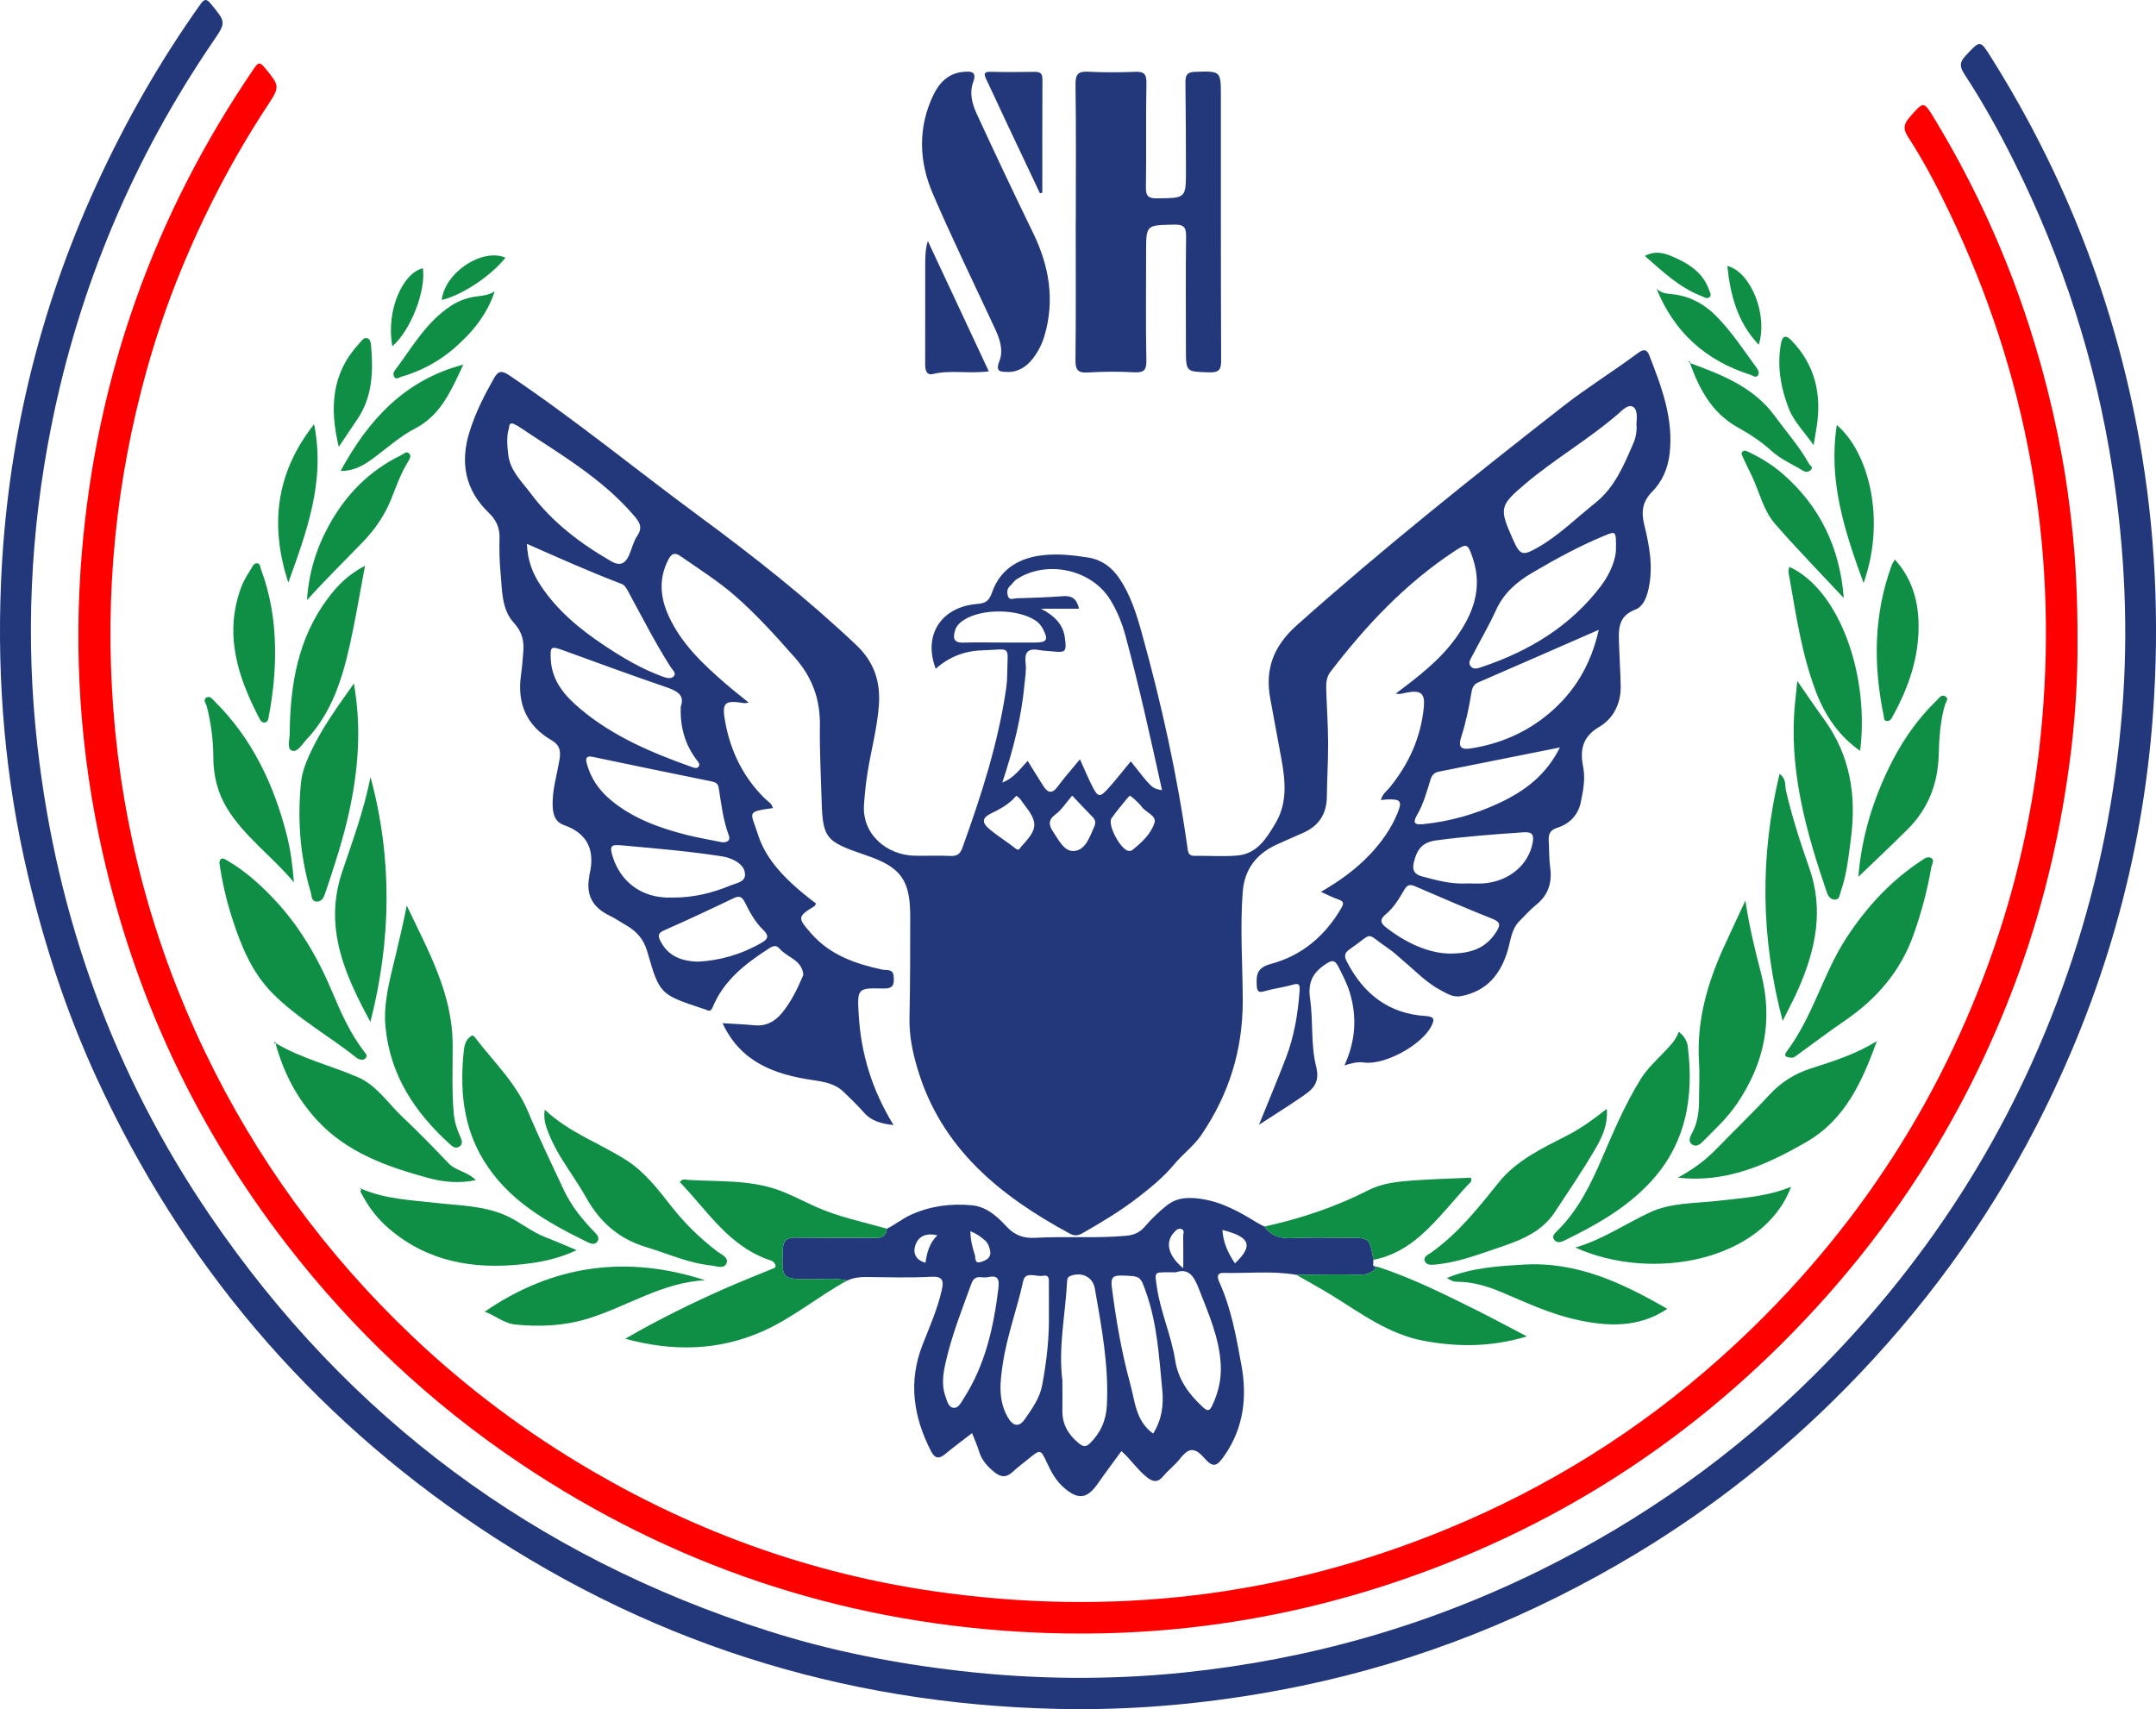 <!-- Generator: Adobe Illustrator 19.1.0, SVG Export Plug-In  -->
<svg version="1.1"
	 xmlns="http://www.w3.org/2000/svg" xmlns:xlink="http://www.w3.org/1999/xlink" xmlns:a="http://ns.adobe.com/AdobeSVGViewerExtensions/3.0/"
	 x="0px" y="0px" width="87.529px" height="69.4px" viewBox="0 0 87.529 69.4" style="enable-background:new 0 0 87.529 69.4;"
	 xml:space="preserve">
<style type="text/css">
	.st0{fill:#23377B;}
	.st1{fill:#FF0000;}
	.st2{fill:#0E8F45;}
</style>
<defs>
</defs>
<path class="st0" d="M56.66,28.166c0.889-0.668,1.776-1.338,2.436-2.251c0.708-0.98,1.109-2.029,0.695-3.254
	c-0.202-0.595-0.236-0.614-0.743-0.28c-1.99,1.311-3.594,3.018-5.033,4.896c-0.157,0.205-0.18,0.433-0.174,0.665
	c0.02,0.735,0.074,1.47,0.078,2.205c0.004,0.735-0.044,1.471-0.052,2.207c-0.008,0.704-0.33,1.185-0.968,1.466
	c-0.358,0.157-0.716,0.313-1.072,0.475c-0.824,0.375-1.305,1.01-1.375,1.916c-0.113,1.47-0.003,2.942,0.001,4.413
	c0.005,2.005-0.561,3.819-1.685,5.465c-0.304,0.445-0.757,0.777-1.088,1.177c-0.446,0.539-0.965,0.955-1.5,1.37
	c-0.694,0.537-1.447,0.986-2.207,1.423c-0.188,0.108-0.331,0.145-0.539,0.033c-2.828-1.529-5.221-3.457-6.187-6.701
	c-0.201-0.675-0.341-1.357-0.324-2.074c0.031-1.362,0.027-2.725,0.03-4.087c0.004-1.49-0.372-2.015-1.765-2.492
	c-1.739-0.596-1.792-0.667-1.841-2.488c-0.025-0.923-0.077-1.848-0.061-2.77c0.019-1.068-0.303-1.972-1.015-2.777
	c-0.776-0.877-1.548-1.743-2.438-2.517c-0.693-0.602-1.456-1.081-2.2-1.6c-0.245-0.171-0.37-0.112-0.501,0.14
	c-0.4,0.775-0.33,1.537,0.02,2.299c0.524,1.141,1.421,1.969,2.346,2.771c0.28,0.243,0.574,0.469,0.899,0.733
	c-0.1,0.012-0.143,0.027-0.182,0.021c-0.808-0.129-0.921-0.031-0.77,0.781c0.222,1.192,0.736,2.239,1.611,3.097
	c0.116,0.114,0.285,0.194,0.318,0.384c-1.106,0.155-0.896,0.149-0.601,1.076c0.261,0.819,0.857,1.681,2.357,2.798
	c-0.023,0.038-0.038,0.091-0.072,0.112c-0.697,0.426-0.679,0.476-0.123,1.108c0.775,0.88,1.793,1.228,2.884,1.465
	c0.167,0.036,0.437-0.048,0.461,0.268c0.024,0.309,0.014,0.511-0.421,0.499c-1.056-0.03-1.062-0.002-0.997,1.079
	c0.095,1.587,0.552,3.065,1.413,4.464c-0.486-0.052-0.887-0.152-1.199-0.505c-0.258-0.292-0.541-0.564-0.822-0.836
	c-0.354-0.343-0.787-0.414-1.273-0.486c-1.515-0.224-2.908-0.713-3.647-2.308c0.456,0.029,0.868,0.043,1.278,0.084
	c0.485,0.049,0.845-0.145,1.143-0.51c0.36-0.442,0.606-0.946,0.829-1.464c0.012-0.029,0.03-0.06,0.027-0.089
	c-0.054-0.59-0.649-0.685-0.957-1.043c-0.172-0.2-0.326-0.083-0.489,0.022c-0.934,0.604-1.791,1.281-2.232,2.351
	c-0.05,0.121-0.112,0.184-0.248,0.112c-0.055-0.029-0.118-0.041-0.177-0.061c-1.712-0.576-1.729-0.571-2.232-2.314
	c-0.143-0.497-0.427-0.816-0.848-1.059c-0.23-0.133-0.45-0.286-0.689-0.401c-0.665-0.32-0.958-0.824-0.818-1.56
	c0.006-0.031,0.001-0.063,0.009-0.093c0.233-0.972-0.049-1.672-1.039-2.021c-0.314-0.111-0.429-0.367-0.45-0.699
	c-0.045-0.685,0.174-1.33,0.278-1.991c0.053-0.338-0.013-0.572-0.317-0.747c-1.029-0.594-1.415-1.495-1.251-2.656
	c0.044-0.31,0.065-0.622,0.092-0.934c0.039-0.448-0.046-0.815-0.384-1.186c-0.509-0.56-0.47-1.336-0.539-2.048
	c-0.045-0.467-0.053-0.939-0.041-1.408c0.01-0.409-0.143-0.726-0.427-0.999c-0.972-0.934-1.183-2.048-0.788-3.309
	c0.239-0.765,0.597-1.474,0.992-2.168c0.171-0.301,0.314-0.319,0.612-0.119c2.664,1.791,5.145,3.829,7.727,5.731
	c2.213,1.631,4.369,3.331,6.369,5.226c0.728,0.69,0.985,1.491,0.916,2.444c-0.068,0.938-0.322,1.845-0.466,2.77
	c-0.065,0.416-0.108,0.837-0.138,1.257c-0.09,1.246,0.967,2.062,2.055,2.082c0.485,0.009,0.972-0.014,1.456,0.008
	c0.261,0.012,0.39-0.072,0.48-0.32c0.765-2.118,1.457-4.255,1.782-6.493c0.027-0.185,0.04-0.374,0.041-0.562
	c0.011-1.219,0.207-1.009-1.031-0.971c-0.695,0.021-1.335,0.265-1.871,0.746c-0.522-1.362,0.214-2.51,1.683-2.631
	c0.347-0.029,0.482-0.123,0.605-0.472c0.34-0.968,1.121-1.413,2.108-1.512c0.595-0.06,1.19,0.004,1.778,0.097
	c0.556,0.088,0.972,0.391,1.286,0.858c0.444,0.66,0.681,1.406,0.891,2.158c0.812,2.906,1.461,5.848,1.878,8.837
	c0.029,0.205,0.1,0.263,0.291,0.261c0.579-0.008,1.163,0.04,1.737-0.013c0.797-0.074,1.177-0.706,1.538-1.314
	c0.489-0.823,0.4-1.712,0.239-2.601c-0.148-0.815-0.298-1.629-0.451-2.443c-0.227-1.211,0.13-2.148,1.08-2.995
	c3.484-3.106,7.129-6.011,10.803-8.884c0.963-0.753,2.002-1.395,2.982-2.121c0.176-0.13,0.386-0.296,0.517,0.041
	c0.505,1.299,1.004,2.6,0.824,4.039c-0.073,0.578-0.299,1.097-0.702,1.505c-0.399,0.404-0.454,0.815-0.32,1.355
	c0.209,0.847,0.368,1.714,0.17,2.598c-0.079,0.351-0.214,0.712-0.54,0.836c-0.739,0.282-0.674,0.87-0.655,1.459
	c0.017,0.548,0.056,1.095,0.066,1.642c0.013,0.709-0.293,1.321-0.872,1.661c-0.687,0.403-0.787,0.941-0.654,1.613
	c0.099,0.501,0.001,0.989-0.099,1.466c-0.105,0.5-0.455,0.861-0.943,1.014c-0.311,0.098-0.37,0.276-0.353,0.549
	c0.022,0.359,0.01,0.722,0.059,1.078c0.083,0.611-0.079,1.104-0.565,1.5c-0.249,0.203-0.467,0.445-0.693,0.676
	c-0.322,0.33-0.347,0.784-0.47,1.192c-0.292,0.966-0.844,1.637-1.882,1.843c-0.331,0.065-0.57-0.099-0.825-0.232
	c-0.59-0.307-1.042-0.795-1.545-1.216c-0.192-0.161-0.373-0.339-0.579-0.478c-1.006-0.682-0.552-0.682-1.585,0.025
	c-0.194,0.133-0.229,0.269-0.126,0.472c0.671,1.324,1.703,2.147,3.216,2.238c0.377,0.023,0.348,0.163,0.237,0.393
	c-0.372,0.773-1.901,1.611-2.742,1.495c-0.252-0.035-0.486,0.017-0.795,0.119c0.463-1.015,0.514-1.986,0.213-2.975
	c-0.11-0.36-0.287-0.69-0.453-1.026c-0.16-0.325-0.299-0.267-0.564-0.085c-0.503,0.347-0.682,0.743-0.591,1.37
	c0.132,0.911,0.023,1.871,0.245,2.752c0.184,0.73-0.191,0.97-0.627,1.269c-0.525,0.359-1.064,0.696-1.692,1.104
	c0.394-0.973,0.753-1.831,1.088-2.699c0.34-0.882,0.494-1.804,0.561-2.745c0.021-0.292-0.055-0.31-0.306-0.236
	c-0.359,0.105-0.737,0.145-1.096,0.25c-0.245,0.072-0.323,0.044-0.338-0.232c-0.026-0.456,0.027-0.723,0.583-0.872
	c1.248-0.334,2.19-1.134,2.845-2.256c0.09-0.154,0.139-0.274-0.097-0.352c-0.231-0.077-0.449-0.194-0.725-0.316
	c0.766-0.443,1.435-0.925,2.006-1.535c0.453-0.484,0.833-1.014,1.089-1.628c0.216-0.517,0.157-0.605-0.399-0.59
	c-0.077,0.002-0.153,0.017-0.256,0.029c0.039-0.237,0.22-0.354,0.342-0.503c0.783-0.956,1.275-2.036,1.395-3.271
	c0.054-0.556-0.116-0.699-0.677-0.597c-0.153,0.028-0.301,0.091-0.46,0.043L56.66,28.166z M42.263,24.716
	c0.572,0.3,0.9,0.65,0.97,1.188c0.074,0.56,0.034,0.603-0.508,0.545c-0.171-0.018-0.345-0.019-0.513-0.051
	c-0.427-0.08-0.635,0.033-0.575,0.521c0.036,0.29-0.019,0.592-0.047,0.887c-0.126,1.338-0.453,2.633-0.899,3.969
	c0.483-0.188,0.723-0.558,1.03-0.88c0.22,0.354,0.42,0.683,0.628,1.008c0.175,0.274,0.35,0.363,0.589,0.038
	c0.283-0.384,0.602-0.741,0.906-1.11c0.169,0.373,0.318,0.733,0.493,1.081c0.233,0.464,0.314,0.48,0.649,0.108
	c0.32-0.356,0.614-0.735,0.922-1.106c0.864,1.102,0.864,1.102,1.268,1.17c-0.467-2.112-0.926-4.212-1.489-6.287
	c-0.135-0.499-0.331-0.975-0.596-1.418c-0.751-1.256-2.586-1.662-3.819-0.858c-0.109,0.071-0.164,0.178-0.25,0.253
	c-0.147,0.128-0.145,0.278-0.106,0.422c0.055,0.198,0.236,0.1,0.359,0.097c0.625-0.019,1.251-0.036,1.874-0.086
	c0.376-0.03,0.569,0.116,0.655,0.508C43.313,24.716,42.852,24.716,42.263,24.716z M66.437,17.218
	c0.015-0.245,0.052-0.589-0.136-0.697c-0.21-0.122-0.45,0.148-0.63,0.303c-1.185,1.024-2.551,1.808-3.745,2.819
	c-1.048,0.888-1.065,0.993-0.516,2.233c0.299,0.675,0.39,0.714,1.027,0.351c0.86-0.49,1.557-1.193,2.325-1.803
	c0.797-0.633,1.16-1.532,1.546-2.416C66.411,17.773,66.462,17.498,66.437,17.218z M65.605,22.325
	c0.006-0.778,0.009-0.772-0.489-0.565c-1.013,0.421-1.97,0.944-2.914,1.5c-0.641,0.377-1.153,0.825-1.467,1.514
	c-0.284,0.625-0.635,1.218-0.949,1.83c-0.075,0.146-0.216,0.313-0.062,0.47c0.122,0.125,0.296,0.054,0.444,0.005
	c1.925-0.645,3.601-1.661,4.841-3.304C65.379,23.281,65.595,22.71,65.605,22.325z M20.822,17.197
	c-0.166-0.029-0.139,0.111-0.16,0.182c-0.105,0.351-0.069,0.707-0.03,1.067c0.072,0.665,0.548,1.1,0.911,1.586
	c0.872,1.169,2.014,2.034,3.27,2.758c0.367,0.212,0.58,0.087,0.729-0.255c0.112-0.257,0.173-0.546,0.327-0.774
	c0.242-0.358,0.089-0.569-0.149-0.845c-1.307-1.52-3.027-2.498-4.658-3.594C20.985,17.27,20.896,17.235,20.822,17.197z
	 M27.637,28.693c0.177-0.485-0.165-0.647-0.631-0.806c-1.385-0.469-2.755-0.983-4.132-1.478c-0.514-0.185-0.543-0.168-0.511,0.393
	c0.05,0.87,0.583,1.465,1.2,1.984c1.322,1.113,2.887,1.775,4.496,2.348c0.105,0.037,0.229,0.094,0.303-0.005
	c0.078-0.104-0.026-0.203-0.09-0.289C27.815,30.229,27.608,29.541,27.637,28.693z M64.907,25.573
	c-1.701,0.744-3.297,1.444-4.897,2.137c-0.208,0.09-0.249,0.256-0.279,0.444c-0.096,0.6-0.224,1.192-0.409,1.774
	c-0.129,0.406-0.012,0.527,0.404,0.46c1.181-0.188,2.244-0.646,3.161-1.418C63.92,28.1,64.583,27.004,64.907,25.573z M21.393,22.082
	c0.021,0.683,0.237,1.211,0.562,1.7c0.671,1.01,1.585,1.765,2.58,2.428c0.742,0.494,1.509,0.95,2.353,1.257
	c0.164,0.059,0.358,0.124,0.473-0.017c0.102-0.125-0.066-0.257-0.137-0.368c-0.605-0.951-1.119-1.953-1.655-2.942
	c-0.091-0.167-0.172-0.37-0.339-0.433C23.949,23.219,22.697,22.66,21.393,22.082z M29.334,34.203
	c0.199-0.004,0.332-0.071,0.253-0.284c-0.23-0.621-0.306-1.273-0.407-1.919c-0.031-0.198-0.13-0.239-0.302-0.274
	c-1.603-0.324-3.204-0.656-4.804-0.992c-0.244-0.051-0.317,0.018-0.254,0.259c0.161,0.612,0.504,1.101,0.987,1.501
	c0.895,0.742,1.957,1.123,3.061,1.405C28.351,34.021,28.845,34.103,29.334,34.203z M63.329,30.35
	c-1.702,0.341-3.305,0.664-4.909,0.981c-0.192,0.038-0.283,0.131-0.343,0.322c-0.153,0.491-0.288,0.995-0.549,1.442
	c-0.207,0.356-0.058,0.4,0.256,0.368c1.083-0.109,2.115-0.403,3.098-0.865C61.892,32.124,62.759,31.486,63.329,30.35z
	 M27.282,36.445c0.869,0.008,1.637-0.186,2.377-0.492c0.233-0.096,0.597-0.139,0.587-0.448c-0.011-0.352-0.324-0.546-0.645-0.662
	c-0.13-0.047-0.271-0.07-0.409-0.09c-1.313-0.199-2.635-0.308-3.957-0.428c-0.436-0.04-0.495,0.024-0.361,0.456
	C25.167,35.73,25.981,36.491,27.282,36.445z M58.761,38.717c1.046,0.026,1.61-0.276,1.998-0.901c0.161-0.259,0.15-0.381-0.163-0.505
	c-1.053-0.421-2.096-0.869-3.137-1.32c-0.206-0.089-0.32-0.078-0.443,0.131c-0.213,0.362-0.43,0.735-0.759,1.003
	c-0.242,0.197-0.219,0.348-0.003,0.519C57.059,38.281,57.958,38.678,58.761,38.717z M59.631,35.87c0.121,0,0.373,0.018,0.621-0.003
	c1.016-0.084,1.804-0.755,1.969-1.641c0.059-0.315,0.002-0.456-0.366-0.431c-1.183,0.081-2.366,0.169-3.542,0.327
	c-0.544,0.073-0.773,0.325-0.911,0.879c-0.08,0.319,0.012,0.503,0.329,0.585C58.313,35.736,58.889,35.916,59.631,35.87z
	 M28.319,39.048c0.879-0.04,1.768-0.287,2.59-0.762c0.231-0.133,0.353-0.26,0.082-0.521c-0.324-0.311-0.548-0.713-0.747-1.118
	c-0.107-0.217-0.209-0.297-0.458-0.178c-0.941,0.452-1.886,0.893-2.841,1.315c-0.259,0.114-0.221,0.254-0.129,0.433
	C27.115,38.801,27.624,39.023,28.319,39.048z M40.613,26.09c0.469,0,0.938,0.002,1.407,0c0.485-0.002,0.55-0.111,0.327-0.54
	c-0.072-0.139-0.163-0.256-0.298-0.348c-0.718-0.484-2.178-0.502-2.912-0.032c-0.163,0.104-0.301,0.229-0.36,0.416
	c-0.093,0.298-0.083,0.522,0.335,0.507C39.612,26.076,40.113,26.09,40.613,26.09z M41.26,32.312
	c-0.058,0.062-0.097,0.108-0.14,0.149c-0.251,0.241-0.548,0.408-0.861,0.556c-0.387,0.183-0.419,0.374-0.086,0.653
	c0.334,0.279,0.709,0.508,1.051,0.779c0.154,0.122,0.176-0.01,0.241-0.079c0.683-0.733,0.693-0.965,0.079-1.752
	c-0.048-0.061-0.087-0.13-0.139-0.188C41.369,32.386,41.316,32.356,41.26,32.312z M43.53,32.305
	c-0.263,0.304-0.434,0.582-0.678,0.762c-0.313,0.231-0.272,0.45-0.095,0.708c0.235,0.342,0.455,0.847,0.9,0.773
	c0.431-0.071,0.592-0.591,0.77-0.988c0.06-0.134,0.055-0.261-0.065-0.382C44.079,32.894,43.806,32.596,43.53,32.305z M45.869,32.306
	c-0.054,0.057-0.099,0.098-0.136,0.145c-0.205,0.257-0.421,0.506-0.608,0.776c-0.18,0.26,0.386,1.307,0.705,1.325
	c0.044,0.002,0.101-0.006,0.133-0.032c0.384-0.305,0.763-0.654,0.907-1.112c0.091-0.291-0.353-0.418-0.52-0.65
	c-0.091-0.125-0.213-0.228-0.325-0.337C45.982,32.38,45.929,32.35,45.869,32.306z"/>
<path class="st0" d="M43.782,69.4c-8.856-0.042-17.004-2.468-24.359-7.398C12.547,57.394,7.378,51.286,3.918,43.758
	C2.703,41.114,1.8,38.363,1.13,35.523c-0.919-3.896-1.253-7.837-1.091-11.821c0.23-5.633,1.513-11.029,3.86-16.159
	c1.186-2.592,2.593-5.061,4.25-7.386C8.311-0.07,8.404-0.033,8.557,0.152c0.62,0.75,0.628,0.75,0.091,1.536
	C5.41,6.436,3.221,11.633,2.091,17.262c-0.868,4.324-1.067,8.692-0.566,13.077c0.789,6.909,3.088,13.279,7.009,19.029
	c5.607,8.223,13.18,13.839,22.663,16.859c2.535,0.807,5.139,1.317,7.787,1.621c3.031,0.348,6.062,0.376,9.089,0.063
	c5.049-0.523,9.865-1.889,14.428-4.137c4.176-2.057,7.923-4.716,11.213-8.001c4.792-4.785,8.284-10.383,10.415-16.827
	c1.085-3.282,1.75-6.644,2.026-10.082c0.263-3.273,0.108-6.534-0.39-9.78c-0.674-4.388-2.023-8.56-4.002-12.529
	c-0.607-1.218-1.268-2.409-2.014-3.547c-0.2-0.305-0.197-0.483,0.057-0.753c0.59-0.63,0.575-0.648,1.038,0.089
	c2.999,4.778,5.005,9.937,6.004,15.493c0.663,3.686,0.827,7.391,0.561,11.122c-0.423,5.925-2.034,11.517-4.752,16.789
	c-2.03,3.938-4.627,7.473-7.737,10.628c-2.548,2.585-5.373,4.827-8.48,6.701c-4.251,2.563-8.8,4.388-13.67,5.39
	C49.705,69.097,46.749,69.401,43.782,69.4z"/>
<path class="st1" d="M84.342,26.017c0.011,1.338-0.069,2.87-0.252,4.394c-0.371,3.088-1.052,6.105-2.109,9.035
	c-1.761,4.882-4.354,9.272-7.796,13.153c-4.783,5.393-10.581,9.281-17.411,11.599c-5.003,1.698-10.15,2.375-15.428,2.055
	c-7.349-0.445-14.081-2.719-20.194-6.811c-3.667-2.455-6.84-5.447-9.536-8.943c-3.672-4.762-6.154-10.079-7.467-15.946
	c-0.892-3.985-1.164-8.017-0.829-12.078c0.593-7.177,2.93-13.748,6.996-19.7c0.149-0.218,0.223-0.283,0.426-0.034
	c0.624,0.765,0.637,0.757,0.09,1.591c-1.394,2.125-2.56,4.371-3.517,6.721c-0.527,1.293-0.979,2.617-1.355,3.964
	c-1.257,4.508-1.713,9.094-1.361,13.763c0.367,4.871,1.604,9.509,3.712,13.909c2.089,4.36,4.894,8.206,8.399,11.541
	c2.238,2.129,4.694,3.963,7.362,5.515c4.296,2.5,8.901,4.147,13.816,4.863c7.166,1.044,14.129,0.245,20.841-2.517
	c4.086-1.681,7.79-3.987,11.086-6.931c5.166-4.613,8.91-10.185,11.162-16.738c1.023-2.979,1.66-6.045,1.93-9.189
	c0.619-7.193-0.635-14.042-3.739-20.555c-0.511-1.073-1.061-2.129-1.71-3.125c-0.216-0.332-0.159-0.534,0.078-0.804
	c0.565-0.641,0.559-0.653,0.994,0.064c2.58,4.256,4.288,8.843,5.185,13.733c0.166,0.903,0.287,1.815,0.391,2.727
	C84.277,22.782,84.345,24.299,84.342,26.017z"/>
<path class="st0" d="M36.007,49.891c0.342-0.167,0.631-0.414,0.988-0.573c0.796-0.354,1.616-0.457,2.464-0.378
	c0.596,0.056,1.028,0.457,1.406,0.864c0.335,0.361,0.699,0.483,1.162,0.457c1.229-0.069,2.462,0.029,3.692-0.083
	c0.321-0.029,0.556-0.134,0.763-0.376c0.263-0.309,0.555-0.589,0.874-0.845c0.43-0.346,0.9-0.35,1.408-0.276
	c0.85,0.124,1.57,0.534,2.283,0.972c0.092,0.057,0.192,0.101,0.288,0.15c0.28,0.397,0.666,0.491,1.138,0.469
	c0.75-0.035,1.503-0.011,2.254-0.012c0.87-0.001,0.876,0.005,1.031,0.896c-0.004,0.072-0.008,0.145-0.012,0.217
	c0.019,0.06,0.056,0.085,0.119,0.063l0.036-0.008c-0.174,0.25-0.402,0.336-0.715,0.33c-0.853-0.019-1.707,0.001-2.561,0.005
	c-0.979-0.17-1.967-0.054-2.95-0.077c-0.319-0.007-0.241,0.223-0.162,0.399c0.479,1.066,0.679,2.21,0.886,3.344
	c0.234,1.28,0.098,2.524-0.665,3.639c-0.33,0.482-0.472,0.558-0.856,0.12c-0.435-0.496-0.674-0.336-0.993,0.067
	c-0.193,0.244-0.451,0.435-0.649,0.675c-0.22,0.267-0.41,0.262-0.672,0.054c-0.385-0.304-0.649-0.72-1.036-1.063
	c-0.32,0.439-0.645,0.869-0.953,1.312c-0.439,0.631-0.798,0.674-1.37,0.184c-0.321-0.275-0.515-0.623-0.687-0.994
	c-0.273-0.591-0.273-0.59-0.786-0.169c-0.205,0.169-0.422,0.326-0.615,0.508c-0.267,0.251-0.498,0.225-0.771-0.005
	c-0.271-0.228-0.492-0.471-0.596-0.818c-0.076-0.252-0.187-0.493-0.286-0.749c-0.379,0.294-0.741,0.561-1.087,0.848
	c-0.255,0.212-0.423,0.19-0.579-0.113c-0.714-1.385-0.929-2.815-0.353-4.297c0.288-0.741,0.616-1.466,0.789-2.248
	c0.081-0.368,0.052-0.563-0.432-0.537c-0.874,0.047-1.753,0.018-2.63,0.01c-0.271-0.002-0.53,0.028-0.776,0.143
	c-0.492-0.113-0.991-0.049-1.487-0.053c-1.175-0.01-1.166-0.004-1.134-1.169c0.01-0.373,0.141-0.529,0.529-0.522
	c1.075,0.018,2.151-0.002,3.226,0.015C35.822,50.27,35.973,50.175,36.007,49.891z M43.131,56.054c0,0.407,0.005,0.814-0.001,1.221
	c-0.008,0.562,0.243,0.981,0.668,1.329c0.179,0.146,0.291,0.162,0.462-0.009c0.426-0.428,0.646-0.921,0.677-1.534
	c0.083-1.608-0.215-3.173-0.488-4.741c-0.083-0.476-0.54-0.691-0.999-0.508c-0.113,0.045-0.124,0.123-0.129,0.218
	C43.256,53.371,42.956,54.701,43.131,56.054z M47.735,51.661c-0.158,0-0.236,0-0.314,0c-0.574-0.001-0.541-0.005-0.456,0.589
	c0.147,1.024,0.588,1.971,0.746,2.991c0.12,0.771,0.551,1.369,1.115,1.887c0.181,0.167,0.271,0.197,0.394-0.067
	c0.242-0.522,0.368-1.056,0.341-1.631c-0.053-1.096-0.493-2.077-0.881-3.077C48.489,51.86,48.281,51.472,47.735,51.661z
	 M42.583,53.311c0-0.391,0.003-0.782-0.001-1.173c-0.002-0.164,0.042-0.386-0.24-0.335c-0.276,0.05-0.713-0.197-0.801,0.209
	c-0.246,1.126-0.655,2.211-0.828,3.353c-0.111,0.73-0.198,1.451,0.18,2.145c0.219,0.401,0.467,0.472,0.724,0.099
	c0.287-0.418,0.593-0.834,0.693-1.365C42.492,55.273,42.604,54.299,42.583,53.311z M46.815,58.21c0.359-0.571,0.43-1.168,0.37-1.783
	c-0.13-1.32-0.2-2.647-0.646-3.918c-0.246-0.701-0.221-0.689-0.974-0.716c-0.37-0.013-0.479,0.071-0.429,0.459
	c0.17,1.33,0.395,2.651,0.75,3.942C46.079,56.896,46.105,57.7,46.815,58.21z M40.076,51.862c-0.216,0.047-0.494-0.138-0.638,0.256
	c-0.378,1.038-0.784,2.064-1.033,3.143c-0.11,0.475-0.195,0.954-0.024,1.43c0.067,0.186,0.119,0.452,0.33,0.473
	c0.198,0.02,0.303-0.208,0.414-0.381c0.87-1.357,1.211-2.872,1.405-4.447C40.583,51.905,40.505,51.771,40.076,51.862z
	 M50.136,51.296c0.852-0.793,0.48-1.101-0.508-1.355C49.657,50.447,49.851,50.874,50.136,51.296z M48.038,51.498
	c0-0.487,0.004-0.891-0.003-1.295c-0.002-0.1,0.068-0.243-0.056-0.294c-0.156-0.065-0.26,0.066-0.349,0.172
	C47.303,50.47,47.433,50.997,48.038,51.498z M39.396,49.99c0.002,0.359,0.083,0.657,0.177,0.951
	c0.041,0.128-0.013,0.376,0.227,0.306c0.209-0.061,0.462-0.158,0.394-0.477c-0.032-0.153-0.081-0.293-0.208-0.405
	C39.822,50.22,39.649,50.096,39.396,49.99z M37.571,51.272c0.064-0.408,0.153-0.791,0.485-1.112
	c-0.466-0.111-0.768,0.043-0.891,0.393C37.055,50.866,37.162,51.162,37.571,51.272z"/>
<path class="st0" d="M43.675,9.01c0-1.863,0.015-3.726-0.011-5.588c-0.006-0.43,0.127-0.531,0.527-0.51
	c0.625,0.032,1.253,0.03,1.878,0.004c0.356-0.015,0.481,0.067,0.473,0.456c-0.027,1.408,0.003,2.818-0.021,4.226
	c-0.006,0.38,0.111,0.461,0.471,0.456c1.15-0.015,1.155,0,1.155-1.137c0-1.189-0.007-2.378-0.021-3.567
	c-0.003-0.276,0.051-0.422,0.381-0.433c1.057-0.034,1.058-0.048,1.058,1.001c0.001,3.569-0.005,7.138,0.011,10.707
	c0.002,0.385-0.086,0.506-0.486,0.494c-0.944-0.029-0.944-0.007-0.944-0.963c0-1.518-0.014-3.037,0.007-4.555
	c0.006-0.396-0.116-0.489-0.5-0.481c-1.122,0.025-1.122,0.007-1.123,1.108c0,1.471-0.018,2.943,0.01,4.414
	c0.008,0.407-0.118,0.493-0.496,0.474c-0.624-0.031-1.254-0.032-1.877,0.009c-0.43,0.028-0.509-0.129-0.505-0.527
	c0.021-1.863,0.01-3.726,0.01-5.588C43.673,9.01,43.674,9.01,43.675,9.01z"/>
<path class="st0" d="M40.958,15.105c-0.3-0.014-0.571,0.028-0.388-0.432c0.176-0.44,0.024-0.896-0.17-1.315
	c-0.845-1.829-1.734-3.64-2.529-5.49c-0.562-1.309-0.614-2.673,0.016-3.999c0.246-0.518,0.628-0.906,1.239-0.952
	c0.266-0.02,0.552-0.038,0.383,0.42c-0.158,0.427-0.047,0.87,0.14,1.276c0.751,1.629,1.517,3.25,2.302,4.864
	c0.642,1.321,0.885,2.721,0.446,4.176c-0.105,0.348-0.271,0.667-0.5,0.948C41.649,14.904,41.336,15.094,40.958,15.105z"/>
<path class="st2" d="M36.007,49.891c-0.035,0.284-0.186,0.379-0.477,0.374c-1.075-0.017-2.151,0.003-3.226-0.015
	c-0.388-0.006-0.519,0.149-0.529,0.522c-0.031,1.165-0.041,1.158,1.134,1.169c0.496,0.004,0.995-0.06,1.487,0.053
	c-1.179,0.644-2.216,1.527-3.452,2.07c-1.79,0.786-3.63,0.821-5.562,0.295c1.345-0.777,2.684-1.438,4.05-2.041
	c0.613-0.271,1.239-0.514,1.858-0.773c0.082-0.034,0.212-0.053,0.196-0.162c-0.011-0.074-0.098-0.173-0.171-0.196
	c-1.694-0.538-2.58-2.004-3.714-3.189c0.104-0.158,0.244-0.095,0.352-0.088c1.229,0.077,2.48-0.014,3.664,0.416
	c0.512,0.186,0.996,0.448,1.494,0.671C34.04,49.415,35.035,49.615,36.007,49.891z"/>
<path class="st2" d="M70.859,36.566c0.163,1.085,0.393,2.019,0.634,2.949c0.499,1.926,0.135,3.665-0.976,5.302
	c-0.395,0.581-0.893,1.037-1.374,1.524c-0.127,0.128-0.283,0.249-0.451,0.126c-0.177-0.13-0.072-0.323,0.006-0.468
	c0.23-0.429,0.28-0.89,0.28-1.363c0-0.501,0.031-1.003-0.001-1.502c-0.104-1.652,0.327-3.185,1.001-4.667
	C70.247,37.874,70.526,37.284,70.859,36.566z"/>
<path class="st2" d="M16.513,36.768c0.851,1.803,1.85,3.544,1.864,5.621c0.006,0.938-0.041,1.878,0.044,2.817
	c0.03,0.337,0.125,0.636,0.26,0.937c0.06,0.134,0.141,0.308-0.042,0.419c-0.143,0.086-0.26,0.002-0.373-0.101
	c-1.422-1.29-2.432-2.802-2.616-4.772c-0.095-1.021,0.2-1.985,0.426-2.957C16.227,38.084,16.384,37.438,16.513,36.768z"/>
<path class="st2" d="M68.154,41.895c0.23,0.183,0.339,0.377,0.366,0.597c0.258,2.074-0.071,3.986-1.571,5.565
	c-0.975,1.027-2.187,1.705-3.442,2.316c-0.136,0.066-0.275,0.107-0.39-0.011c-0.143-0.147-0.007-0.274,0.083-0.362
	c0.872-0.853,1.386-1.918,1.859-3.019c0.466-1.085,0.934-2.176,1.559-3.181c0.258-0.415,0.638-0.757,0.977-1.119
	C67.809,42.453,68.033,42.238,68.154,41.895z"/>
<path class="st2" d="M19.169,42.042c0.034,0.017,0.068,0.022,0.083,0.042c0.759,1.002,1.692,1.872,2.192,3.067
	c0.445,1.066,0.95,2.107,1.439,3.154c0.308,0.659,0.76,1.217,1.264,1.735c0.096,0.098,0.206,0.228,0.107,0.37
	c-0.096,0.139-0.25,0.1-0.383,0.036c-1.656-0.809-3.248-1.7-4.246-3.347c-0.843-1.391-0.962-2.91-0.79-4.477
	C18.859,42.397,18.939,42.165,19.169,42.042z"/>
<path class="st2" d="M72.746,42.947c-0.23-0.01-0.353-0.064-0.211-0.252c1.066-1.41,1.476-3.165,2.435-4.628
	c0.803-1.226,1.778-2.292,3.01-3.106c0.132-0.087,0.279-0.211,0.424-0.122c0.15,0.091,0.025,0.256,0.002,0.386
	c-0.159,0.924-0.401,1.823-0.713,2.71c-0.525,1.49-1.489,2.61-2.773,3.492c-0.643,0.442-1.267,0.91-1.898,1.369
	C72.922,42.87,72.828,42.952,72.746,42.947z"/>
<path class="st2" d="M8.907,35.042c0.029-0.312,0.237-0.147,0.372-0.068c0.664,0.39,1.235,0.9,1.767,1.452
	c1.075,1.116,1.845,2.426,2.441,3.848c0.356,0.85,0.733,1.692,1.301,2.43c0.056,0.073,0.138,0.148,0.068,0.245
	c-0.075,0.105-0.189,0.09-0.297,0.052c-0.029-0.01-0.057-0.028-0.081-0.047c-1.12-0.896-2.394-1.591-3.413-2.62
	c-0.851-0.86-1.284-1.944-1.644-3.062C9.192,36.56,9.023,35.83,8.907,35.042z"/>
<path class="st2" d="M11.197,42.363c1.041,0.613,2.216,0.9,3.316,1.368c0.769,0.327,1.224,1.05,1.809,1.605
	c0.645,0.612,1.27,1.246,1.882,1.892c0.3,0.317,0.768,0.337,1.113,0.691c-0.703,0.147-1.348,0.072-1.971-0.099
	c-1.651-0.452-3.259-1.023-4.461-2.321c-0.824-0.889-1.38-1.948-1.695-3.125L11.197,42.363z"/>
<path class="st2" d="M68.115,47.817c0.6-0.319,1.129-0.709,1.593-1.191c0.699-0.725,1.43-1.419,2.113-2.159
	c0.47-0.509,1.012-0.86,1.667-1.073c0.927-0.301,1.863-0.587,2.71-1.124c-0.588,1.623-1.28,3.182-2.839,4.085
	C71.753,47.288,70.071,48.047,68.115,47.817z"/>
<path class="st2" d="M22.116,45.057c0.996,0.94,2.229,1.359,3.304,2.046c0.741,0.474,1.271,1.157,1.799,1.833
	c0.553,0.708,1.18,1.331,1.893,1.873c0.167,0.127,0.469,0.247,0.39,0.468c-0.098,0.276-0.418,0.129-0.631,0.107
	c-0.926-0.095-1.772-0.485-2.653-0.751c-1.1-0.331-1.871-1.019-2.42-2.004c-0.479-0.859-1.123-1.623-1.496-2.544
	C22.184,45.79,22.047,45.489,22.116,45.057z"/>
<path class="st2" d="M65.232,45.023c0.054,0.684-0.211,1.191-0.487,1.663c-0.504,0.862-1.068,1.688-1.617,2.524
	c-0.603,0.919-1.591,1.213-2.553,1.542c-0.737,0.252-1.472,0.513-2.256,0.589c-0.179,0.017-0.378,0.051-0.467-0.117
	c-0.097-0.185,0.126-0.277,0.231-0.351c1.101-0.775,1.923-1.815,2.752-2.85c0.748-0.933,1.809-1.41,2.831-1.94
	C64.206,45.803,64.694,45.449,65.232,45.023z"/>
<path class="st2" d="M14.68,48.274c0.966,0.415,2.001,0.455,3.024,0.57c0.944,0.107,1.908,0.11,2.802,0.497
	c0.574,0.248,1.052,0.671,1.641,0.897c0.406,0.156,0.804,0.332,1.264,0.523c-0.741,0.353-1.471,0.495-2.208,0.574
	c-1.98,0.213-3.829-0.099-5.4-1.437c-0.445-0.379-0.803-0.828-1.077-1.344c-0.047-0.089-0.144-0.179-0.039-0.291L14.68,48.274z"/>
<path class="st2" d="M63.955,50.657c1.122-0.332,2.034-0.966,3.029-1.43c0.848-0.396,1.797-0.36,2.708-0.463
	c1.017-0.115,2.042-0.172,3.021-0.575C71.597,51.186,67.096,52.074,63.955,50.657z"/>
<path class="st2" d="M52.624,51.762c0.854-0.004,1.708-0.024,2.561-0.005c0.313,0.007,0.541-0.08,0.715-0.33
	c1.411,0.46,2.735,1.121,4.058,1.78c0.652,0.325,1.293,0.673,2.03,1.057c-1.449,0.436-2.799,0.434-4.168,0.183
	c-1.445-0.265-2.582-1.132-3.787-1.874C53.572,52.291,53.094,52.032,52.624,51.762z"/>
<path class="st2" d="M15.041,31.55c0.901,3.322,0.84,6.632-0.003,9.945c-1.036-1.911-1.905-3.83-1.149-6.087
	C14.314,34.141,14.784,32.882,15.041,31.55z"/>
<path class="st2" d="M72.373,41.453c-0.884-3.337-0.937-6.652-0.127-10.031c0.287,0.212,0.211,0.457,0.256,0.656
	c0.245,1.082,0.59,2.136,0.955,3.179c0.589,1.684,0.257,3.265-0.415,4.825C72.841,40.549,72.597,40.997,72.373,41.453z"/>
<path class="st2" d="M14.368,27.753c0.315,1.811,0.177,3.509-0.191,5.198c-0.243,1.114-0.596,2.196-0.96,3.275
	c-0.063,0.187-0.131,0.381-0.351,0.383c-0.235,0.002-0.208-0.243-0.251-0.386c-0.434-1.454-0.545-2.94-0.395-4.447
	c0.042-0.424,0.197-0.815,0.375-1.2C13.054,29.582,13.693,28.706,14.368,27.753z"/>
<path class="st2" d="M55.758,51.156c-0.155-0.891-0.161-0.896-1.031-0.896c-0.752,0.001-1.504-0.023-2.254,0.012
	c-0.472,0.022-0.857-0.072-1.138-0.469c1.467-0.322,2.879-0.792,4.222-1.477c0.561-0.286,1.197-0.351,1.82-0.395
	c0.778-0.056,1.558-0.077,2.33-0.112c0.08,0.156-0.042,0.214-0.11,0.287c-0.626,0.674-1.188,1.405-1.876,2.023
	C57.151,50.64,56.513,51.006,55.758,51.156z"/>
<path class="st2" d="M72.967,27.651c0.41,0.59,0.74,1.083,1.089,1.563c1.06,1.459,1.317,3.088,1.086,4.841
	c-0.096,0.728-0.167,1.457-0.414,2.154c-0.044,0.123-0.043,0.309-0.217,0.318c-0.199,0.011-0.294-0.143-0.354-0.318
	c-0.794-2.327-1.459-4.679-1.321-7.177C72.859,28.618,72.914,28.206,72.967,27.651z"/>
<path class="st2" d="M28.626,51.983c-1.742,0.082-3.179,1.081-4.783,1.566c-0.965,0.292-1.937,0.331-2.919,0.233
	c-0.469-0.047-0.846-0.386-1.248-0.521C22.431,51.367,25.423,50.942,28.626,51.983z"/>
<path class="st2" d="M58.742,51.889c1.016-0.413,2.06-0.479,3.117-0.541c2.17-0.128,4.017,0.75,5.829,1.798
	c-1.169,0.784-2.452,0.724-3.753,0.425c-1.025-0.235-1.978-0.68-2.941-1.088c-0.598-0.253-1.203-0.439-1.855-0.439
	C58.992,52.045,58.882,51.98,58.742,51.889z"/>
<path class="st2" d="M14.819,22.972c-0.213,1.126-0.384,2.172-0.614,3.204c-0.314,1.411-0.745,2.78-1.774,3.866
	c-0.176,0.185-0.353,0.528-0.593,0.432c-0.191-0.076-0.078-0.455-0.076-0.697c0.017-1.972,0.333-3.864,1.555-5.492
	C13.701,23.775,14.146,23.321,14.819,22.972z"/>
<path class="st2" d="M75.518,30.488c-0.872-0.603-1.433-1.456-1.787-2.38c-0.568-1.485-0.805-3.068-1.079-4.633
	c-0.026-0.146-0.08-0.304-0.002-0.456C74.68,23.957,75.901,27.408,75.518,30.488z"/>
<path class="st2" d="M11.933,35.825c-0.911-1.078-1.997-1.847-2.697-2.973c-0.396-0.637-0.573-1.349-0.575-2.092
	c-0.002-0.708-0.093-1.397-0.267-2.081c-0.028-0.11-0.179-0.274,0.005-0.365c0.127-0.063,0.224,0.072,0.312,0.16
	c1.54,1.527,2.421,3.409,2.944,5.482C11.799,34.528,11.874,35.112,11.933,35.825z"/>
<path class="st2" d="M75.446,35.603c0.12-1.501,0.521-2.882,1.134-4.206c0.509-1.1,1.161-2.1,2.037-2.947
	c0.1-0.097,0.187-0.259,0.342-0.184c0.187,0.09,0.038,0.235,0.003,0.354c-0.195,0.666-0.236,1.352-0.255,2.04
	c-0.033,1.158-0.423,2.171-1.244,2.995C76.821,34.298,76.156,34.919,75.446,35.603z"/>
<path class="st2" d="M12.465,24.369c0.063-1.081,0.37-2.087,0.884-3.027c0.684-1.251,1.64-2.231,2.934-2.858
	c0.102-0.05,0.222-0.183,0.329-0.072c0.097,0.1,0.013,0.242-0.051,0.346c-0.291,0.466-0.47,0.983-0.672,1.489
	c-0.264,0.662-0.65,1.231-1.147,1.748C13.988,22.78,13.204,23.538,12.465,24.369z"/>
<path class="st2" d="M74.853,24.284c-0.933-1-1.889-1.98-2.788-3.01c-0.475-0.544-0.631-1.28-0.934-1.928
	c-0.119-0.253-0.25-0.501-0.361-0.758c-0.032-0.075-0.114-0.175-0.023-0.255c0.083-0.073,0.177-0.012,0.26,0.028
	c0.494,0.237,0.959,0.524,1.372,0.883C73.896,20.566,74.698,22.255,74.853,24.284z"/>
<path class="st2" d="M76.926,22.721c0.695,0.759,0.95,1.662,0.964,2.632c0.019,1.328-0.399,2.548-1.033,3.701
	c-0.057,0.103-0.11,0.246-0.269,0.22c-0.12-0.02-0.1-0.145-0.117-0.228c-0.423-2.057-0.404-4.091,0.325-6.087
	C76.822,22.886,76.869,22.822,76.926,22.721z"/>
<path class="st2" d="M11.166,26.241c0.021,0.97-0.078,1.93-0.261,2.883c-0.018,0.093-0.037,0.193-0.148,0.211
	c-0.108,0.018-0.171-0.057-0.216-0.144c-0.893-1.704-1.464-3.455-0.737-5.378c0.098-0.26,0.256-0.498,0.401-0.738
	c0.052-0.087,0.111-0.214,0.232-0.204c0.135,0.011,0.127,0.163,0.162,0.256C10.974,24.129,11.145,25.171,11.166,26.241z"/>
<path class="st0" d="M40.143,15.077c-0.802,0.11-1.535-0.065-2.263,0.108c-0.301,0.072-0.32-0.208-0.32-0.44
	c0.002-1.315,0.002-2.63,0.002-3.945c0-0.333,0-0.665,0.106-1.014C38.489,11.54,39.309,13.294,40.143,15.077z"/>
<path class="st2" d="M13.828,19.122c1.129-2.079,2.611-3.699,4.984-4.317c-0.473,0.987-0.886,2.04-1.958,2.593
	c-0.661,0.341-1.194,0.848-1.789,1.274C14.708,18.926,14.327,19.131,13.828,19.122z"/>
<path class="st2" d="M68.605,14.74c1.3,0.476,2.59,0.976,3.448,2.152c0.468,0.642,1,1.239,1.389,1.937
	c0.04,0.073,0.202,0.143,0.057,0.268c-0.1,0.086-0.214,0.069-0.304,0.014c-0.434-0.266-0.908-0.465-1.292-0.816
	c-0.415-0.379-0.886-0.678-1.379-0.956c-1.018-0.573-1.541-1.539-1.915-2.601L68.605,14.74z"/>
<path class="st0" d="M42.219,7.848c-0.443-0.938-0.888-1.875-1.33-2.814c-0.285-0.605-0.563-1.214-0.85-1.818
	c-0.096-0.202-0.104-0.308,0.177-0.301c0.593,0.015,1.187,0.014,1.78,0.002c0.239-0.005,0.327,0.067,0.325,0.317
	c-0.009,1.53-0.005,3.059-0.005,4.589C42.284,7.831,42.252,7.84,42.219,7.848z"/>
<path class="st2" d="M11.705,23.66c-0.743-2.291-0.535-4.426,1.046-6.436C13.222,19.556,12.439,21.606,11.705,23.66z"/>
<path class="st2" d="M74.572,17.257c1.285,1.096,2.008,3.823,1.085,6.418C74.869,21.528,74.218,19.488,74.572,17.257z"/>
<path class="st2" d="M67.253,11.722c0.218,0.222,0.498,0.199,0.764,0.239c0.656,0.098,1.203,0.411,1.666,0.881
	c0.617,0.626,1.096,1.359,1.611,2.064c0.073,0.1,0.157,0.227,0.069,0.34c-0.086,0.111-0.204,0.003-0.3-0.028
	C69.257,14.643,67.97,13.5,67.253,11.722z"/>
<path class="st2" d="M20.084,11.828c-0.311,0.954-0.917,1.682-1.651,2.317c-0.634,0.549-1.363,0.928-2.166,1.163
	c-0.079,0.023-0.18,0.107-0.254,0.006c-0.059-0.08-0.047-0.19,0.01-0.265c0.701-0.928,1.272-1.969,2.283-2.63
	c0.336-0.22,0.704-0.346,1.09-0.388C19.64,12.004,19.865,11.968,20.084,11.828z"/>
<path class="st2" d="M13.753,18.145c-0.376-1.575-0.294-2.983,0.818-4.184c0.093-0.1,0.185-0.264,0.33-0.23
	c0.148,0.035,0.157,0.224,0.168,0.355c0.085,1.017,0.047,2.015-0.541,2.907C14.288,17.355,14.043,17.714,13.753,18.145z"/>
<path class="st2" d="M73.629,18.077c-0.37-0.531-0.804-0.963-1.007-1.486c-0.327-0.839-0.489-1.739-0.315-2.655
	c0.061-0.322,0.21-0.336,0.428-0.109c0.952,0.991,1.225,2.176,1.018,3.502C73.717,17.562,73.676,17.794,73.629,18.077z"/>
<path class="st2" d="M71.401,13.998c-0.87-0.913-1.151-2.017-1.276-3.199C71.076,11.034,71.784,12.781,71.401,13.998z"/>
<path class="st2" d="M15.929,14.061c-0.271-1.454,0.429-2.99,1.241-3.168C17.292,11.818,16.682,13.402,15.929,14.061z"/>
<path class="st2" d="M17.933,12.18c0.132-1.131,1.652-2.118,2.589-1.718C19.928,11.208,18.777,11.979,17.933,12.18z"/>
<path class="st2" d="M66.778,10.393c0.43-0.229,0.783-0.118,1.107,0.019c0.65,0.276,1.245,0.636,1.498,1.357
	c0.034,0.096,0.12,0.212,0.015,0.301c-0.097,0.081-0.21-0.006-0.305-0.042C68.201,11.69,67.526,11.051,66.778,10.393z"/>
<path class="st2" d="M14.685,48.264c-0.019,0.009-0.038,0.018-0.057,0.027c-0.003-0.019-0.006-0.037-0.01-0.056
	c0.02,0.013,0.041,0.027,0.061,0.039L14.685,48.264z"/>
<path class="st2" d="M55.864,51.435c-0.063,0.022-0.1-0.003-0.119-0.063C55.785,51.394,55.825,51.414,55.864,51.435z"/>
<path class="st2" d="M11.188,42.374c-0.02-0.009-0.04-0.019-0.06-0.028c0.012-0.016,0.025-0.032,0.037-0.048
	c0.011,0.022,0.021,0.044,0.032,0.065L11.188,42.374z"/>
<polygon class="st0" points="56.666,28.157 56.664,28.181 56.661,28.166 "/>
<path class="st2" d="M68.609,14.738c-0.018-0.018-0.035-0.036-0.053-0.054c0.014-0.004,0.031-0.014,0.042-0.01
	c0.041,0.015,0.042,0.039,0.007,0.066L68.609,14.738z"/>
</svg>